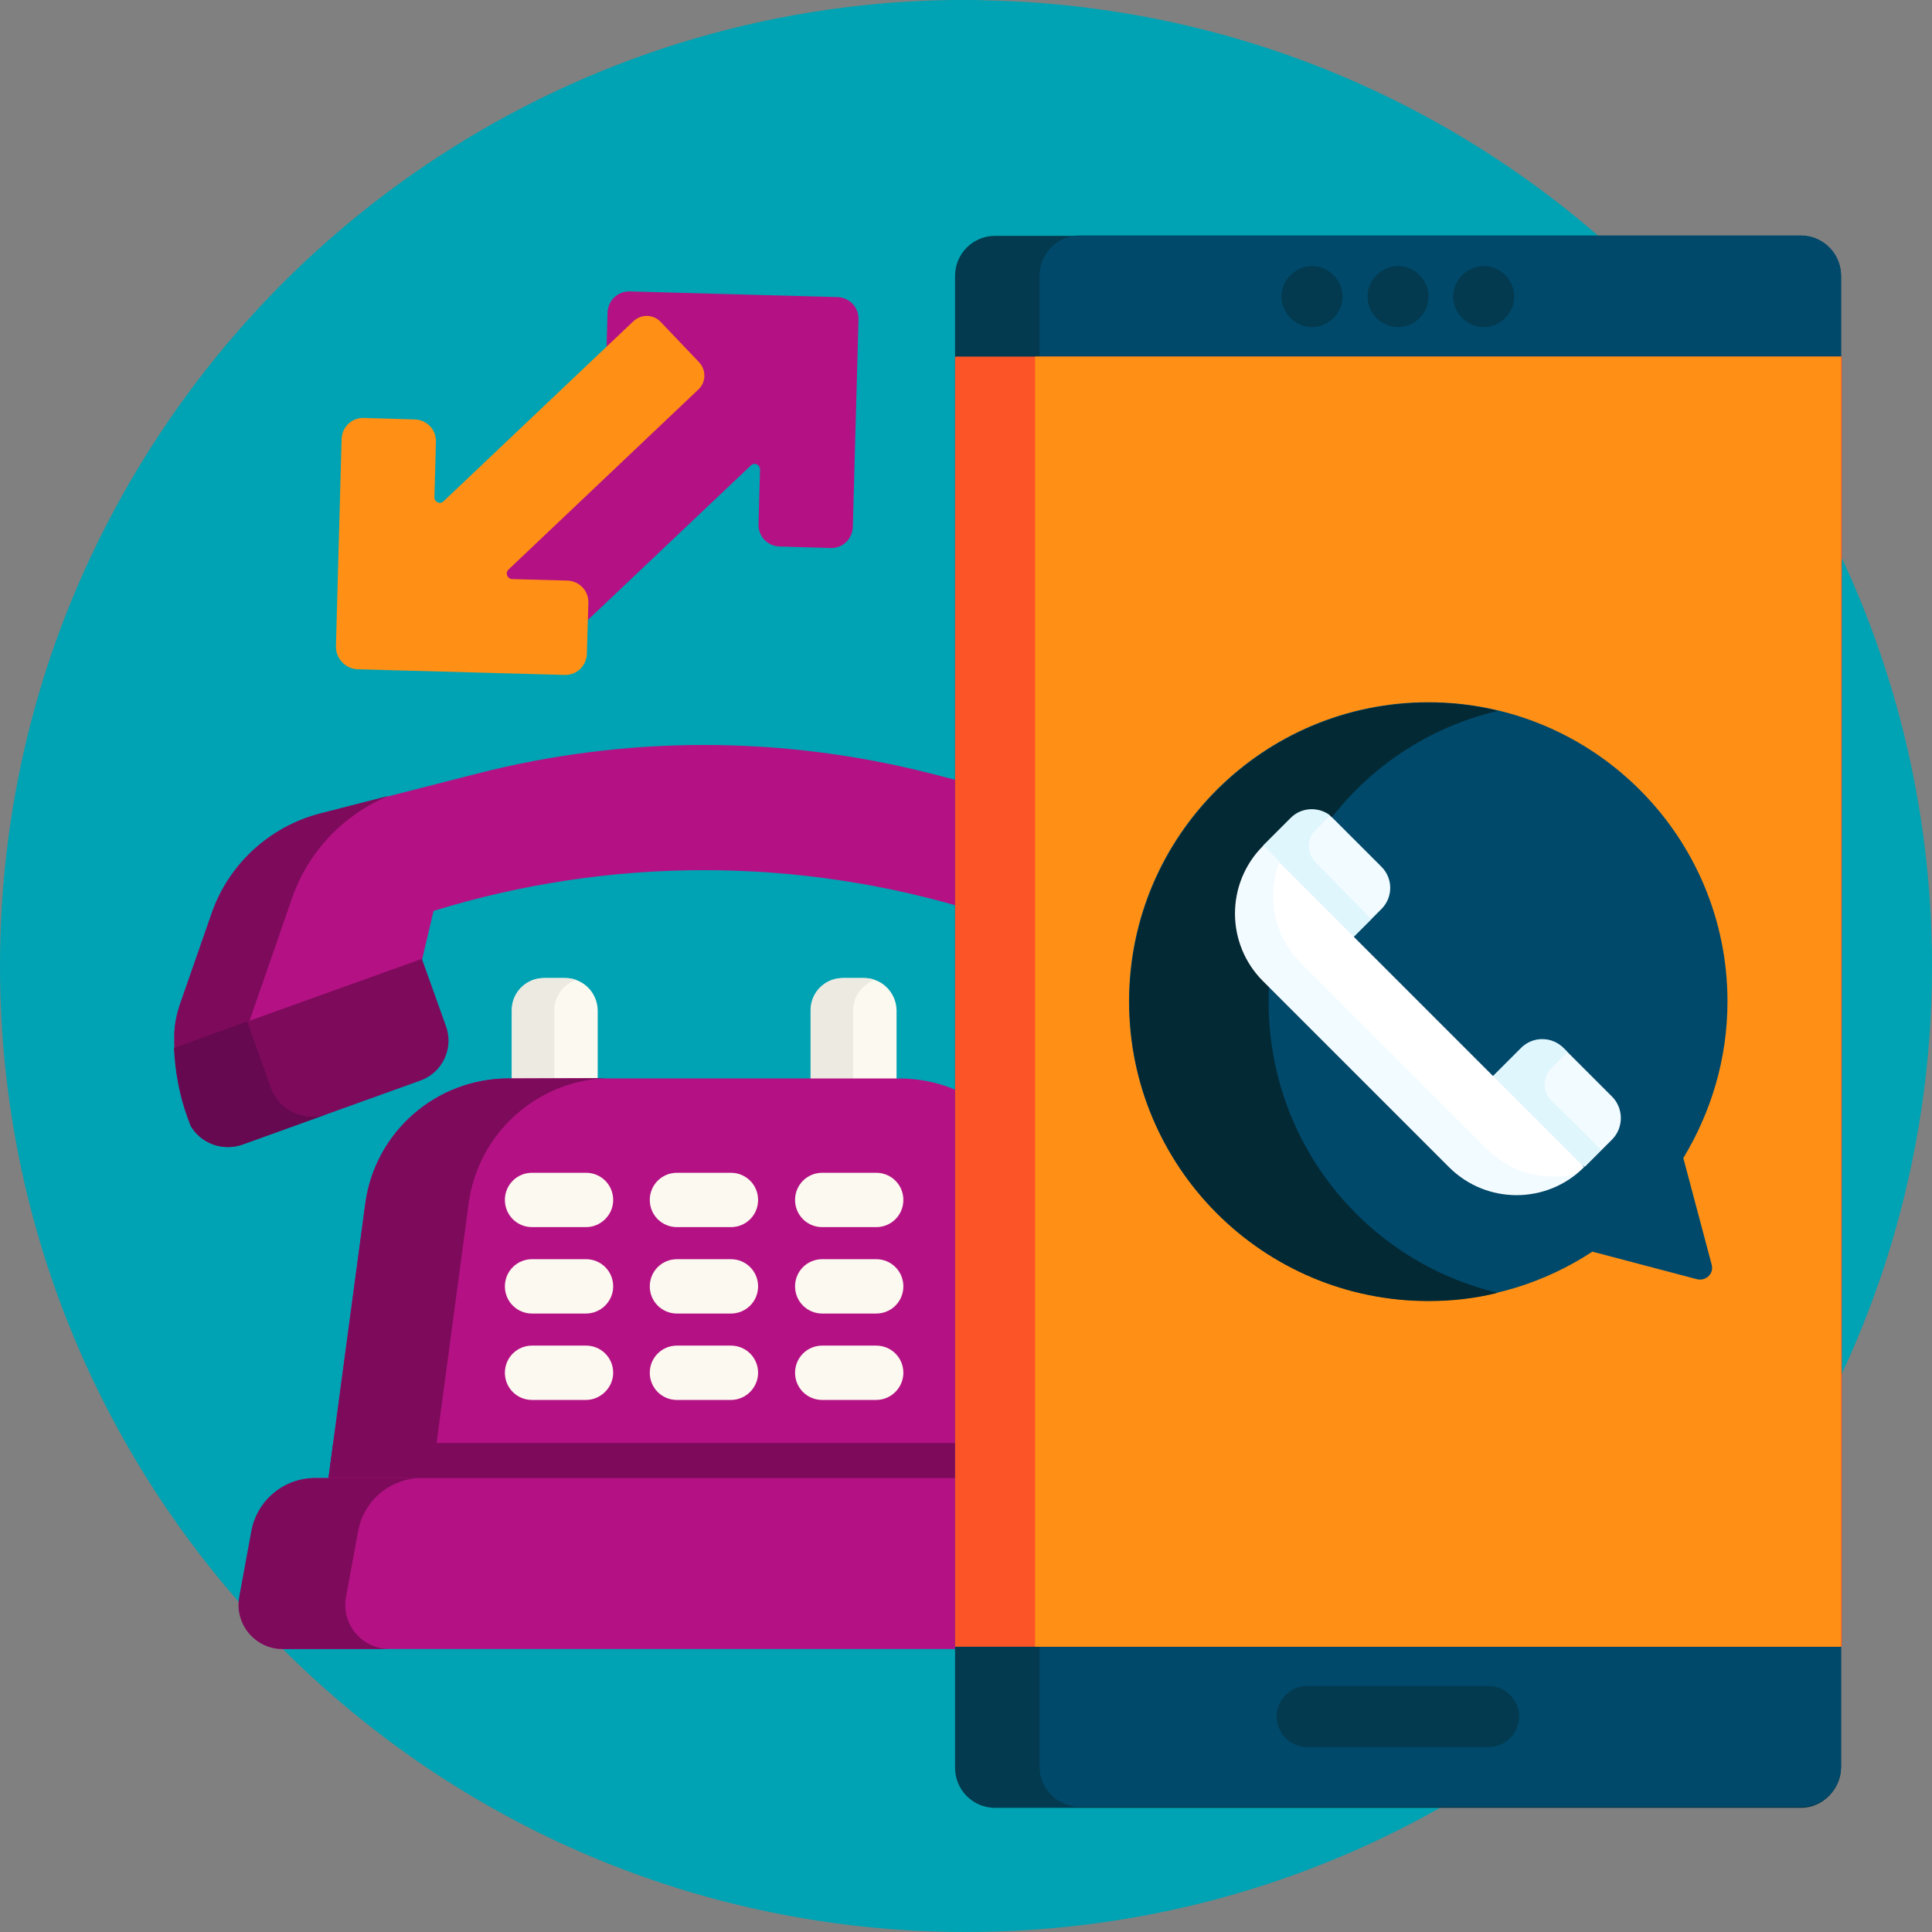 <?xml version="1.0" encoding="utf-8"?>
<!-- Generator: Adobe Illustrator 26.4.1, SVG Export Plug-In . SVG Version: 6.00 Build 0)  -->
<svg version="1.1" id="Capa_1" xmlns="http://www.w3.org/2000/svg" xmlns:xlink="http://www.w3.org/1999/xlink" x="0px" y="0px"
	 viewBox="0 0 512 512" style="enable-background:new 0 0 512 512;" xml:space="preserve">
<rect x="0" y="0" width="512" height="512" fill="#808080" stroke="none"/>
<style type="text/css">
	.st0{fill:#00A3B3;}
	.st1{fill:#FCF9F0;}
	.st2{fill:#EDEAE2;}
	.st3{fill:#B41284;}
	.st4{fill:#7E0A5C;}
	.st5{fill:#660950;}
	.st6{fill:#033A4F;}
	.st7{fill:#00496B;}
	.st8{fill:#FC5426;}
	.st9{fill:#FF9015;}
	.st10{fill:#032935;}
	.st11{fill:#F2FBFF;}
	.st12{fill:#DFF6FD;}
	.st13{fill:#FFFFFF;}
</style>
<path class="st0" d="M261.2,0.1C259.5,0,257.7,0,256,0c-1.3,0-2.5,0-3.8,0c-50.1,0.7-96.8,15.9-136,41.5
	c-37.4,24.4-67.9,58.3-88.3,98.2C10,174.6,0,214.1,0,256c0,141.4,114.6,256,256,256c42.2,0,82-10.2,117.1-28.3
	c26.2-13.5,49.8-31.5,69.8-52.8l0,0c8.4-9,16.2-18.6,23.3-28.8c1.6-2.3,3.1-4.5,4.6-6.8c26-40.1,41.2-87.9,41.2-139.3
	C512,116.4,400.2,2.9,261.2,0.1z"/>
<g>
	<g>
		<path class="st1" d="M149.8,259.2h-5.6c-4.7,0-8.5,3.8-8.5,8.5v43.1h22.7v-43.1C158.3,263,154.5,259.2,149.8,259.2L149.8,259.2z"
			/>
		<path class="st1" d="M229,259.2h-5.6c-4.7,0-8.5,3.8-8.5,8.5v43.1h22.7v-43.1C237.5,263,233.7,259.2,229,259.2L229,259.2z"/>
	</g>
	<g>
		<path class="st2" d="M152.6,259.7c-3.3,1.2-5.7,4.3-5.7,8v43.1h-11.3v-43.1c0-4.7,3.8-8.5,8.5-8.5h5.6
			C150.8,259.2,151.7,259.3,152.6,259.7z"/>
		<path class="st2" d="M231.8,259.7c-3.3,1.2-5.7,4.3-5.7,8v43.1h-11.3v-43.1c0-4.7,3.8-8.5,8.5-8.5h5.6
			C230,259.2,230.9,259.3,231.8,259.7L231.8,259.7z"/>
	</g>
	<path class="st3" d="M287.7,404.1H85.4l2.9-21.7l8.5-63.4c2.6-19,18.8-33.2,38-33.2h103.5c19.2,0,35.4,14.2,38,33.2l8.5,63.4
		L287.7,404.1z"/>
	<path class="st4" d="M287.7,404.1H85.4l2.9-21.7h196.5L287.7,404.1z"/>
	<path class="st4" d="M162.2,285.7c-19.2,0-35.4,14.2-38,33.2l-11.4,85.2H85.4L96.8,319c2.5-19,18.8-33.2,38-33.2L162.2,285.7z"/>
	<path class="st3" d="M307.4,410.8c-7,9.7-15.1,18.5-24.2,26.2H75c-7.3,0-12.8-6.6-11.5-13.8l2.3-12.5l0.9-4.9
		c1.5-8.2,8.6-14.1,16.9-14.1h206c8.3,0,15.4,5.9,16.9,14.1L307.4,410.8z"/>
	<path class="st4" d="M103.2,437H74.9c-7.3,0-12.8-6.6-11.5-13.8l3.2-17.4c1.5-8.2,8.6-14.1,16.9-14.1h28.3
		c-8.3,0-15.4,5.9-16.9,14.1l-3.2,17.4C90.4,430.4,95.9,437,103.2,437z"/>
	<g>
		<g>
			<path class="st1" d="M155.3,325.2h-14.3c-4,0-7.2-3.2-7.2-7.2c0-4,3.2-7.2,7.2-7.2h14.3c4,0,7.2,3.2,7.2,7.2
				C162.5,322,159.2,325.2,155.3,325.2z"/>
			<path class="st1" d="M155.3,348.1h-14.3c-4,0-7.2-3.2-7.2-7.2c0-4,3.2-7.2,7.2-7.2h14.3c4,0,7.2,3.2,7.2,7.2
				S159.2,348.1,155.3,348.1z"/>
			<path class="st1" d="M155.3,371h-14.3c-4,0-7.2-3.2-7.2-7.2c0-4,3.2-7.2,7.2-7.2h14.3c4,0,7.2,3.2,7.2,7.2
				C162.5,367.7,159.2,371,155.3,371z"/>
		</g>
		<g>
			<path class="st1" d="M193.7,325.2h-14.3c-4,0-7.2-3.2-7.2-7.2c0-4,3.2-7.2,7.2-7.2h14.3c4,0,7.2,3.2,7.2,7.2
				C200.9,322,197.7,325.2,193.7,325.2z"/>
			<path class="st1" d="M193.7,348.1h-14.3c-4,0-7.2-3.2-7.2-7.2c0-4,3.2-7.2,7.2-7.2h14.3c4,0,7.2,3.2,7.2,7.2
				C200.9,344.9,197.7,348.1,193.7,348.1z"/>
			<path class="st1" d="M193.7,371h-14.3c-4,0-7.2-3.2-7.2-7.2c0-4,3.2-7.2,7.2-7.2h14.3c4,0,7.2,3.2,7.2,7.2
				C200.9,367.7,197.7,371,193.7,371z"/>
		</g>
		<g>
			<path class="st1" d="M232.2,325.2h-14.3c-4,0-7.2-3.2-7.2-7.2c0-4,3.2-7.2,7.2-7.2h14.3c4,0,7.2,3.2,7.2,7.2
				C239.4,322,236.2,325.2,232.2,325.2z"/>
			<path class="st1" d="M232.2,348.1h-14.3c-4,0-7.2-3.2-7.2-7.2c0-4,3.2-7.2,7.2-7.2h14.3c4,0,7.2,3.2,7.2,7.2
				S236.2,348.1,232.2,348.1z"/>
			<path class="st1" d="M232.2,371h-14.3c-4,0-7.2-3.2-7.2-7.2c0-4,3.2-7.2,7.2-7.2h14.3c4,0,7.2,3.2,7.2,7.2
				C239.4,367.7,236.2,371,232.2,371z"/>
		</g>
	</g>
	<path class="st3" d="M326.1,278.8h-40.5l-15.7-15.9l-8.7-8.8l-3-12.7c-46.7-14.4-96.6-14.4-143.3,0l-3,12.7l-24.4,24.7H46.3
		c-0.1-1.4-0.1-2.9-0.1-4.3c0,0,0,0,0,0c0-2.8,0.6-5.6,1.5-8.3l8.4-24.1c4.5-13,15.3-22.9,28.6-26.4l41.8-10.7
		c39.4-10.1,80.7-10.1,120.2,0l41.8,10.7c13.4,3.4,24.1,13.3,28.6,26.4l5.7,16.3C325,264.9,326.2,271.8,326.1,278.8L326.1,278.8z"/>
	<path class="st4" d="M103,210.9C91,215.9,81.7,225.7,77.4,238l-14.1,40.7h-17c-0.1-1.4-0.1-2.9-0.1-4.3c0,0,0,0,0,0
		c0-2.8,0.6-5.6,1.5-8.3l8.4-24.1c4.5-13,15.3-22.9,28.6-26.4L103,210.9z"/>
	<path class="st4" d="M282.6,261.8l-12.7,1.1l-8.7-8.8l-3-12.7l1.9,0c11.3,0.1,20.8,8.4,22.4,19.5L282.6,261.8z"/>
	<path class="st4" d="M111.3,286.4l-47,16.9c-5.3,1.9-11.1-0.3-13.8-5l-0.8-2.1c-2.2-6-3.3-12.2-3.6-18.5l65.7-23.6l6.3,17.6
		C120.4,277.7,117.3,284.3,111.3,286.4z"/>
	<path class="st5" d="M86.5,295.3l-22.2,8c-5.3,1.9-11.1-0.3-13.8-5l-0.7-2.1c-2.2-6-3.3-12.2-3.6-18.5l19.3-7l6.3,17.6
		C74,294.3,80.6,297.4,86.5,295.3L86.5,295.3z"/>
	<path class="st4" d="M326.1,277.4c0.1,6.7-0.9,13.4-2.9,19.8c0,0,0,0,0,0c-2.5,5.4-8.7,8.1-14.4,6.1l-47-16.9
		c-6-2.2-9.1-8.7-6.9-14.7l6.3-17.6L326.1,277.4z"/>
	<path class="st5" d="M283.2,294.1l-21.4-7.7c-6-2.2-9.1-8.7-6.9-14.7l6.3-17.6l21.4,7.7l-6.3,17.6
		C274.2,285.4,277.2,291.9,283.2,294.1L283.2,294.1z"/>
</g>
<g>
	<g>
		<path class="st6" d="M477.3,479.1H263.7c-5.9,0-10.6-4.8-10.6-10.6V73.1c0-5.9,4.8-10.6,10.6-10.6h213.6c5.9,0,10.6,4.8,10.6,10.6
			v395.2C487.9,474.1,483.1,479.1,477.3,479.1z"/>
		<path class="st7" d="M477.3,62.4H286.1c-5.9,0-10.6,4.8-10.6,10.6v395.2c0,5.9,4.8,10.6,10.6,10.6h191.2c5.9,0,10.6-4.8,10.6-10.6
			V73.1C487.9,67.2,483.1,62.4,477.3,62.4z M393.2,70.5c4.4,0,8.1,3.7,8.1,8.1s-3.7,8.1-8.1,8.1c-4.4,0-8.1-3.7-8.1-8.1
			S388.8,70.5,393.2,70.5z M370.5,70.5c4.4,0,8.1,3.7,8.1,8.1s-3.7,8.1-8.1,8.1s-8.1-3.7-8.1-8.1S366.1,70.5,370.5,70.5z
			 M347.7,70.5c4.4,0,8.1,3.7,8.1,8.1s-3.7,8.1-8.1,8.1s-8.1-3.7-8.1-8.1S343.3,70.5,347.7,70.5z M394.5,463h-48.1
			c-4.4,0-8.1-3.7-8.1-8.1c0-4.4,3.7-8.1,8.1-8.1h48.1c4.4,0,8.1,3.7,8.1,8.1C402.6,459.3,398.9,463,394.5,463z"/>
		<path class="st8" d="M487.9,436.4H253.1V94.5h235v341.8H487.9z"/>
		<path class="st9" d="M487.9,436.4H274.3V94.5h213.6L487.9,436.4L487.9,436.4z"/>
	</g>
	<g>
		<path class="st7" d="M446.1,306.9c7.3-12.1,11.7-26.2,11.7-41.5c0-43.7-35.4-79.3-79.3-79.3c-43.7,0-79.3,35.4-79.3,79.3
			c0,43.7,35.4,79.3,79.3,79.3c16.1,0,31-4.8,43.5-13l27.7,7.3c2.4,0.6,4.6-1.5,3.9-3.9L446.1,306.9z"/>
		<path class="st10" d="M396.9,188.4c-5.9-1.5-12.1-2.2-18.3-2.2c-43.7,0-79.3,35.4-79.3,79.3c0,43.7,35.4,79.3,79.3,79.3
			c6.2,0,12.5-0.7,18.3-2.2c-34.9-8.3-60.7-39.6-60.7-77.1S362,196.6,396.9,188.4z"/>
		<g>
			<g>
				<path class="st11" d="M427.2,290.6l-12.8-12.8c-3.1-3.1-8.1-3.1-11.2,0l-7.7,7.7l22.8,22.8l1.7,0.9l7.3-7.3
					C430.3,298.8,430.3,293.7,427.2,290.6L427.2,290.6z"/>
			</g>
			<path class="st12" d="M411,291.5c-2.2-2.2-2.2-6.1,0-8.3l3.7-3.7c0.2-0.2,0.6-0.6,0.7-0.7l-1.1-1.1c-3.1-3.1-8.1-3.1-11.2,0
				l-7.7,7.7l22.8,22.8l1.7,0.9l4.4-4.4L411,291.5z"/>
			<g>
				<path class="st11" d="M358.4,248.6l7.7-7.7c3.1-3.1,3.1-8.1,0-11.2l-12.8-12.8c-3.1-3.1-8.1-3.1-11.2,0l-7.3,7.3l0.9,1.7
					L358.4,248.6z"/>
			</g>
			<path class="st12" d="M348.5,228.4c-2.2-2.4-2.2-5.9,0-8.3l3.3-3.3c0.2-0.2,0.6-0.6,0.7-0.7c-3.1-2.4-7.7-2.2-10.5,0.7l-7.3,7.3
				l0.9,1.7l22.8,22.8l5-5L348.5,228.4z"/>
			<g>
				<g>
					<path class="st13" d="M334.7,224.2l85.1,85.1c-9.9,9.9-25.9,9.9-35.8,0l-49.2-49.2C324.8,250.2,324.8,234.1,334.7,224.2
						L334.7,224.2z"/>
				</g>
			</g>
			<path class="st11" d="M394,304.5l-49.2-49.2c-7.3-7.3-9.2-17.8-5.7-27l-4.2-4.2c-9.9,9.9-9.9,25.9,0,35.8l49.2,49.2
				c9.2,9.2,23.7,9.9,33.6,2C409.4,313.1,400.4,310.9,394,304.5z"/>
		</g>
	</g>
</g>
<g id="g4282" transform="translate(405.912,430.033)">
	<path id="path4284" class="st3" d="M-204.5-305.6c0-1.3-1.5-2-2.4-1.1l-44.2,41.9l0.2-5.7c0.1-2.6-2-4.8-4.6-4.8l-14.7-0.4
		c-1,0-1.9-0.7-2.3-1.6c-0.2-0.6-0.2-1.2,0-1.7l48.4-45.9c0.2-0.2,0.4-0.5,0.4-0.8l2.1-2c1.6-1.6,1.7-4.2,0.2-5.8l-10.1-10.6
		c-1.6-1.6-4.2-1.7-5.8-0.2l-7.9,7.5l0.3-10.4c0.1-3.2,2.7-5.7,5.9-5.6l55,1.5c3.2,0.1,5.7,2.7,5.6,5.9l-1.5,55
		c-0.1,3.2-2.7,5.7-5.9,5.6l-13.5-0.4c-3.2-0.1-5.7-2.7-5.6-5.9L-204.5-305.6z"/>
</g>
<g id="g4290" transform="translate(331.927,235.361)">
	<path id="path4292" class="st9" d="M-242.9-64l1.5-55c0.1-3.2,2.7-5.7,5.9-5.6l13.5,0.4c3.2,0.1,5.7,2.7,5.6,5.9l-0.4,14.7
		c0,1.3,1.5,2,2.4,1.1l50.3-47.7c2.1-2,5.4-1.9,7.3,0.2l10.1,10.6c2,2.1,1.9,5.4-0.2,7.3l-50.3,47.7c-0.9,0.9-0.3,2.4,0.9,2.5
		l14.7,0.4c3.2,0.1,5.7,2.7,5.6,5.9l-0.4,13.5c-0.1,3.2-2.7,5.7-5.9,5.6l-55-1.5C-240.4-58.2-242.9-60.8-242.9-64"/>
</g>
</svg>
